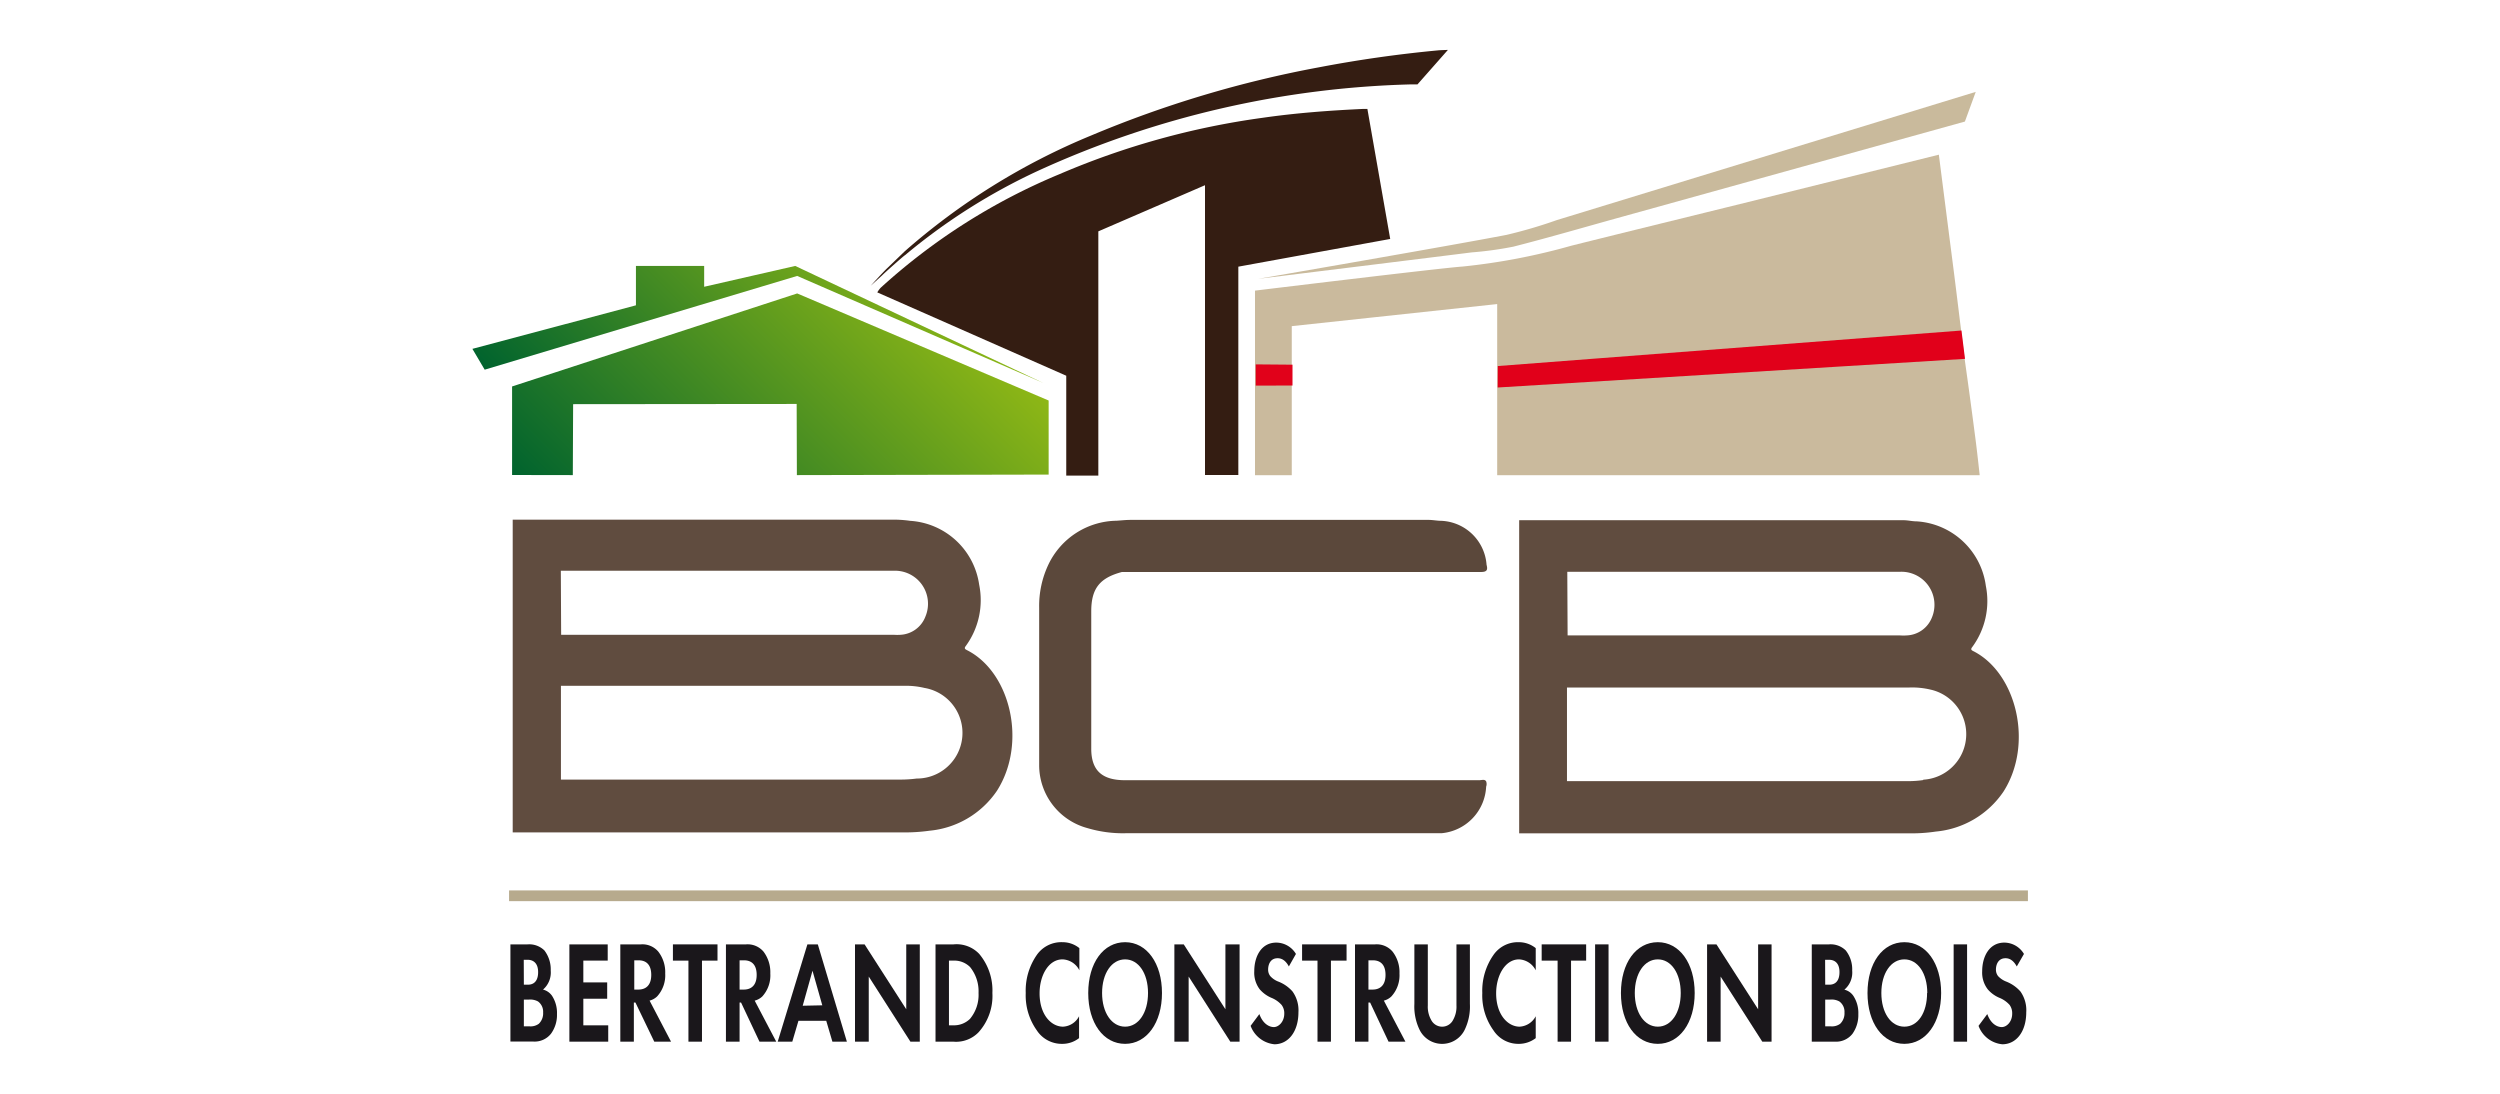 <svg xmlns="http://www.w3.org/2000/svg" xmlns:xlink="http://www.w3.org/1999/xlink" viewBox="0 0 240 105"><defs><style>.cls-1{fill:#caba9d;}.cls-2{fill:#b7aa8d;}.cls-3{fill:#e1011a;}.cls-4{fill:#5b483b;}.cls-5{fill:#c9ba9c;}.cls-6{fill:#5b473b;}.cls-7{fill:#604c3f;}.cls-8{fill:#341d12;}.cls-9{fill:url(#Dégradé_sans_nom_7);}.cls-10{fill:url(#Dégradé_sans_nom_7-2);}.cls-11{fill:#1a171b;}.cls-12{fill:#e1001a;}</style><linearGradient id="Dégradé_sans_nom_7" x1="59.9" y1="56.34" x2="89.23" y2="27.01" gradientUnits="userSpaceOnUse"><stop offset="0" stop-color="#00632e"/><stop offset="1" stop-color="#8eb716"/></linearGradient><linearGradient id="Dégradé_sans_nom_7-2" x1="59.46" y1="48.41" x2="85.64" y2="22.23" xlink:href="#Dégradé_sans_nom_7"/></defs><g id="Calque_3" data-name="Calque 3"><path class="cls-1" d="M189.64,42.1c-.32-2.47-.65-4.93-1-7.39-.36-2.85-.7-5.69-1.06-8.54-.45-3.49-1.45-11.32-1.45-11.32l-18.29,4.54c-5.66,1.4-11.32,2.78-17,4.2a60.73,60.73,0,0,1-10.45,2c-2,.13-19.91,2.31-19.91,2.31V45.62h3.53V31.31l19.72-2.12,0,16.43h46.32S189.78,43.13,189.64,42.1Z"/><rect class="cls-2" x="48.87" y="85.48" width="145.81" height="1.03"/><polygon class="cls-3" points="124.08 37.01 120.55 37.02 120.55 34.98 124.08 35.01 124.08 37.01"/><path class="cls-4" d="M142,74.9H108c-2.19,0-3.23-.92-3.24-3,0-4.41,0-8.82,0-13.22,0-2.22.85-3.21,2.95-3.77l.32,0q17.09,0,34.16,0c.59,0,.64-.24.52-.69A4.55,4.55,0,0,0,138.4,50c-.4,0-.8-.08-1.2-.09H108.54c-.45,0-.89.05-1.34.08a7.37,7.37,0,0,0-6.54,4.18,9.27,9.27,0,0,0-.9,4.15V65.5c0,2.66,0,5.32,0,8a6.26,6.26,0,0,0,4.64,6,11.87,11.87,0,0,0,3.65.49h29.33c.35,0,.69,0,1,0a4.71,4.71,0,0,0,4.29-4.47.75.75,0,0,0,0-.51C142.53,74.78,142.26,74.9,142,74.9Z"/><path class="cls-5" d="M189.67,8.82,149.45,21.13a46,46,0,0,1-4.83,1.42c-5.17,1-23.84,4.22-23.84,4.22s17.84-2.2,20.5-2.54a34,34,0,0,0,4-.55c3.52-.9,7-1.92,10.51-2.89l32.84-9.12Z"/><path class="cls-6" d="M150.85,54.56h32.27v.06H150.83Z"/><path class="cls-7" d="M92.84,62.42c-.19-.1-.31-.17-.12-.41A7.46,7.46,0,0,0,94,56.13,7.15,7.15,0,0,0,87.37,50a11.07,11.07,0,0,0-1.27-.11H49.22V79.91l37.45,0a16.8,16.8,0,0,0,2.55-.16,8.81,8.81,0,0,0,6.49-3.84C98.63,71.33,97,64.52,92.84,62.42Zm-39-7.63s21.57,0,32,0a3.17,3.17,0,0,1,3,4.4,2.71,2.71,0,0,1-2.39,1.75,4.42,4.42,0,0,1-.63,0H53.87ZM88,74.74a12.1,12.1,0,0,1-1.47.1H53.85v-9H86.74a7.59,7.59,0,0,1,2,.2A4.38,4.38,0,0,1,88,74.74Z"/><path class="cls-8" d="M131.27,10.46s-.1,0-.47,0c-3.21.15-6.41.39-9.6.85a75.27,75.27,0,0,0-19.49,5.41,59.14,59.14,0,0,0-17.16,10.9,2.38,2.38,0,0,0-.33.45l18.14,8v9.59h3.08l0-23.45,10.24-4.43V45.6h3.2v-20l14.58-2.66Z"/><polygon class="cls-9" points="76.53 28.17 49.16 37.1 49.16 45.6 54.99 45.61 55.02 38.8 76.48 38.78 76.5 45.61 100.67 45.56 100.67 38.45 76.53 28.17"/><path class="cls-10" d="M100.19,36.78,76.34,25.53l-8.74,2v-2H61.05l0,3.78-15.7,4.18,1.18,2,30-9ZM53.83,32.84h0l0,0Zm19.63-6.5h0Z"/><path class="cls-8" d="M138,4.84q-5.73.54-11.37,1.62A106.62,106.62,0,0,0,104.77,13,64,64,0,0,0,86.85,24.13l-1.68,1.62c-.39.36-1.58,1.68-1.58,1.68l1.1-1c.08-.1,2-1.82,2.2-1.94a57.6,57.6,0,0,1,12.8-8.11A91.63,91.63,0,0,1,135.52,8.1h.56L139,4.79C138.56,4.81,138.27,4.81,138,4.84Z"/><path class="cls-11" d="M50.64,90.66a2.08,2.08,0,0,1,1.62.58,3,3,0,0,1,.61,1.94A2.16,2.16,0,0,1,52.13,95a1.5,1.5,0,0,1,.86.59,3,3,0,0,1,.48,1.75,3.06,3.06,0,0,1-.57,1.89,2,2,0,0,1-1.68.76H49V90.66Zm-.35,3.87h.37c.2,0,1,0,1-1.21,0-.86-.47-1.18-1-1.18h-.38Zm0,4h.56a1.33,1.33,0,0,0,.88-.25,1.39,1.39,0,0,0,.41-1.08,1.22,1.22,0,0,0-.49-1.06,1.57,1.57,0,0,0-.88-.18h-.48Z"/><path class="cls-11" d="M58.34,92.22H56v2.09h2.29v1.57H56v2.55h2.39V100H54.66V90.66h3.68Z"/><path class="cls-11" d="M61.51,90.66a2,2,0,0,1,1.69.7,3.22,3.22,0,0,1,.66,2.1,3,3,0,0,1-.78,2.2,1.66,1.66,0,0,1-.72.4L64.42,100H62.81L61,96.24h-.15V100h-1.3V90.66ZM60.89,95h.36c.25,0,1.27,0,1.27-1.41s-1-1.4-1.25-1.4h-.38Z"/><path class="cls-11" d="M67.39,92.22V100h-1.3V92.22H64.6V90.66h4.28v1.56Z"/><path class="cls-11" d="M71.61,90.66a2,2,0,0,1,1.69.7,3.27,3.27,0,0,1,.65,2.1,3,3,0,0,1-.77,2.2,1.64,1.64,0,0,1-.73.4L74.52,100H72.91l-1.77-3.76H71V100H69.69V90.66ZM71,95h.37c.25,0,1.27,0,1.27-1.41s-1-1.4-1.25-1.4H71Z"/><path class="cls-11" d="M79.32,98H76.65l-.59,2h-1.4l2.85-9.34h1L81.3,100H79.91Zm-.38-1.49L78,93.19l-.94,3.36Z"/><path class="cls-11" d="M82.08,100V90.66H83l4,6.23V90.66H88.3V100h-.9l-4-6.25V100Z"/><path class="cls-11" d="M91.54,90.66a3,3,0,0,1,2.46.91,5.45,5.45,0,0,1,1.27,3.76,5.21,5.21,0,0,1-1.33,3.77,3,3,0,0,1-2.42.9H89.81V90.66Zm-.44,7.77h.4a2.19,2.19,0,0,0,1.62-.62,3.6,3.6,0,0,0,.82-2.48,3.71,3.71,0,0,0-.81-2.49,2.14,2.14,0,0,0-1.63-.62h-.4Z"/><path class="cls-11" d="M103.59,99.66a2.6,2.6,0,0,1-1.63.55,2.86,2.86,0,0,1-2.43-1.3,5.78,5.78,0,0,1-1.06-3.58,6,6,0,0,1,1.06-3.65A2.87,2.87,0,0,1,102,90.45a2.57,2.57,0,0,1,1.62.57v2.13A1.89,1.89,0,0,0,102,92.1c-1.34,0-2.2,1.54-2.2,3.26,0,2.07,1.13,3.2,2.25,3.2a1.83,1.83,0,0,0,1.54-1Z"/><path class="cls-11" d="M111.55,95.33c0,2.85-1.46,4.88-3.54,4.88s-3.54-2-3.54-4.88,1.45-4.88,3.54-4.88S111.55,92.49,111.55,95.33Zm-1.34,0c0-1.89-.91-3.23-2.2-3.23s-2.21,1.34-2.21,3.23.92,3.23,2.21,3.23S110.21,97.22,110.21,95.33Z"/><path class="cls-11" d="M112.74,100V90.66h.9l4,6.23V90.66H119V100h-.89l-4-6.25V100Z"/><path class="cls-11" d="M123.73,92.78c-.38-.72-.84-.79-1.08-.79-.7,0-.91.61-.91,1.09a1,1,0,0,0,.21.63,2,2,0,0,0,.79.53,3.5,3.5,0,0,1,1.34.94,3.1,3.1,0,0,1,.57,2c0,1.82-.94,3.07-2.31,3.07a2.72,2.72,0,0,1-2.28-1.77l.84-1.13c.32.91.93,1.25,1.39,1.25s1-.51,1-1.29a1.3,1.3,0,0,0-.26-.84,2.64,2.64,0,0,0-1-.69,3.11,3.11,0,0,1-1.1-.81,2.64,2.64,0,0,1-.52-1.74c0-1.37.65-2.74,2.12-2.74a2.21,2.21,0,0,1,1.88,1.09Z"/><path class="cls-11" d="M127.77,92.22V100h-1.29V92.22H125V90.66h4.27v1.56Z"/><path class="cls-11" d="M132,90.66a2,2,0,0,1,1.69.7,3.22,3.22,0,0,1,.66,2.1,3,3,0,0,1-.78,2.2,1.6,1.6,0,0,1-.72.4l2.07,3.94H133.3l-1.77-3.76h-.16V100h-1.29V90.66ZM131.37,95h.37c.24,0,1.27,0,1.27-1.41s-1-1.4-1.25-1.4h-.39Z"/><path class="cls-11" d="M137.07,90.66v5.86a2.58,2.58,0,0,0,.32,1.39,1.18,1.18,0,0,0,2.11,0,2.58,2.58,0,0,0,.32-1.39V90.66h1.29v5.71a5.13,5.13,0,0,1-.5,2.49,2.41,2.41,0,0,1-4.33,0,5.13,5.13,0,0,1-.5-2.49V90.66Z"/><path class="cls-11" d="M147.43,99.66a2.66,2.66,0,0,1-1.64.55,2.84,2.84,0,0,1-2.42-1.3,5.73,5.73,0,0,1-1.07-3.58,6,6,0,0,1,1.07-3.65,2.85,2.85,0,0,1,2.43-1.23,2.6,2.6,0,0,1,1.63.57v2.13a1.9,1.9,0,0,0-1.6-1.05c-1.33,0-2.2,1.54-2.2,3.26,0,2.07,1.14,3.2,2.25,3.2a1.86,1.86,0,0,0,1.55-1Z"/><path class="cls-11" d="M150.82,92.22V100h-1.29V92.22H148V90.66h4.27v1.56Z"/><path class="cls-11" d="M154.42,90.66V100h-1.29V90.66Z"/><path class="cls-11" d="M162.69,95.33c0,2.85-1.45,4.88-3.54,4.88s-3.54-2-3.54-4.88,1.45-4.88,3.54-4.88S162.69,92.49,162.69,95.33Zm-1.34,0c0-1.89-.91-3.23-2.2-3.23s-2.21,1.34-2.21,3.23.92,3.23,2.21,3.23S161.35,97.22,161.35,95.33Z"/><path class="cls-11" d="M163.88,100V90.66h.9l4,6.23V90.66h1.29V100h-.89l-4-6.25V100Z"/><path class="cls-11" d="M175.57,90.66a2.07,2.07,0,0,1,1.62.58,2.93,2.93,0,0,1,.62,1.94,2.15,2.15,0,0,1-.75,1.83,1.44,1.44,0,0,1,.86.59,3,3,0,0,1,.48,1.75,3.11,3.11,0,0,1-.56,1.89,2,2,0,0,1-1.68.76h-2.23V90.66Zm-.35,3.87h.37c.2,0,1,0,1-1.21,0-.86-.46-1.18-1-1.18h-.38Zm0,4h.56a1.31,1.31,0,0,0,.88-.25,1.39,1.39,0,0,0,.41-1.08,1.22,1.22,0,0,0-.49-1.06,1.54,1.54,0,0,0-.88-.18h-.48Z"/><path class="cls-11" d="M186.35,95.33c0,2.85-1.45,4.88-3.53,4.88s-3.54-2-3.54-4.88,1.45-4.88,3.54-4.88S186.35,92.49,186.35,95.33Zm-1.33,0c0-1.89-.91-3.23-2.2-3.23s-2.21,1.34-2.21,3.23.91,3.23,2.21,3.23S185,97.22,185,95.33Z"/><path class="cls-11" d="M188.84,90.66V100h-1.29V90.66Z"/><path class="cls-11" d="M193.61,92.78c-.39-.72-.84-.79-1.08-.79-.7,0-.92.61-.92,1.09a1,1,0,0,0,.21.63,2.1,2.1,0,0,0,.8.53,3.57,3.57,0,0,1,1.34.94,3.11,3.11,0,0,1,.56,2c0,1.82-.93,3.07-2.3,3.07a2.7,2.7,0,0,1-2.28-1.77l.84-1.13c.32.91.92,1.25,1.39,1.25s1-.51,1-1.29a1.35,1.35,0,0,0-.25-.84,2.64,2.64,0,0,0-1-.69,3,3,0,0,1-1.1-.81,2.63,2.63,0,0,1-.53-1.74c0-1.37.66-2.74,2.13-2.74a2.21,2.21,0,0,1,1.88,1.09Z"/><path class="cls-7" d="M189.46,62.52c-.2-.1-.31-.17-.12-.41a7.44,7.44,0,0,0,1.3-5.87A7.15,7.15,0,0,0,184,50.05c-.44,0-.84-.11-1.27-.11H145.84V80s26.69,0,37.45,0a15.61,15.61,0,0,0,2.55-.17A8.81,8.81,0,0,0,192.33,76C195.25,71.43,193.59,64.63,189.46,62.52Zm-39-7.63s21.57,0,32,0a3.17,3.17,0,0,1,3,4.4A2.71,2.71,0,0,1,183.05,61a4.52,4.52,0,0,1-.64,0H150.49Zm34.15,20a10.14,10.14,0,0,1-1.46.1c-10.61,0-32.72,0-32.72,0V66h32.89a7.67,7.67,0,0,1,2,.2,4.38,4.38,0,0,1-.68,8.65Z"/><polygon class="cls-12" points="143.79 35.14 188.3 31.73 188.64 34.45 143.78 37.2 143.79 35.14"/></g></svg>